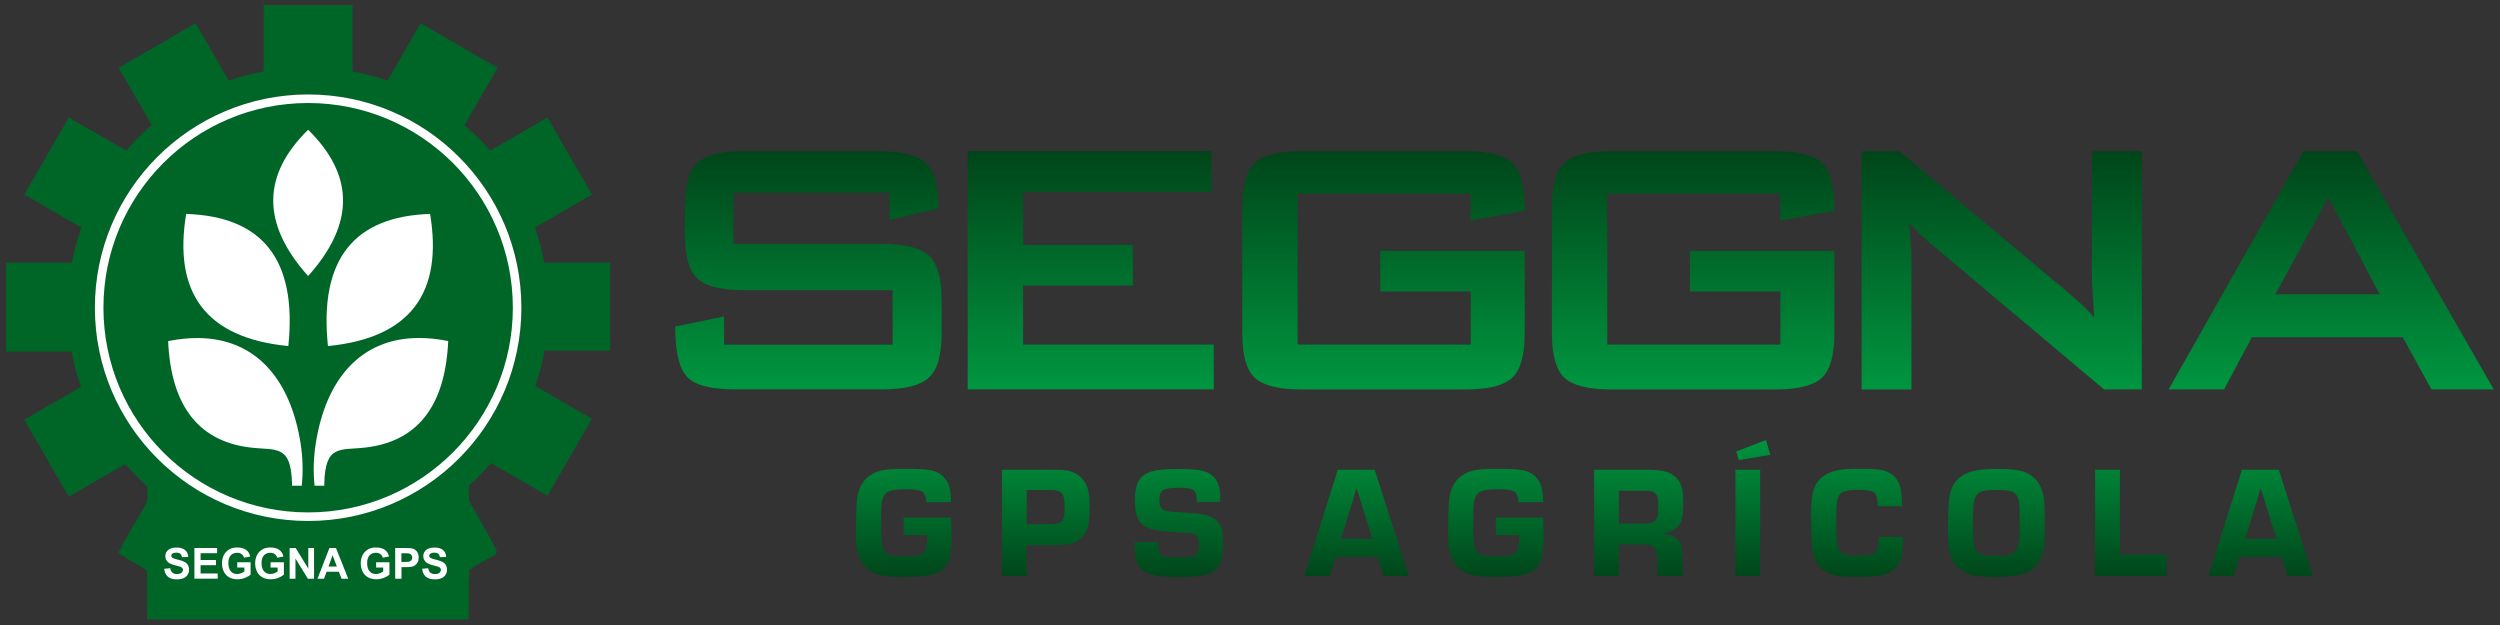 <svg xmlns="http://www.w3.org/2000/svg" xmlns:xlink="http://www.w3.org/1999/xlink" id="Camada_1" x="0px" y="0px" viewBox="0 0 4732.5 1183.1" style="enable-background:new 0 0 4732.5 1183.1;" xml:space="preserve"><rect x="0" y="0" width="4732.5" height="1183.1" fill="#333333" stroke="none"/><style type="text/css">	.st0{fill-rule:evenodd;clip-rule:evenodd;fill:#006628;}	.st1{fill-rule:evenodd;clip-rule:evenodd;fill:#FFFFFF;}	.st2{fill-rule:evenodd;clip-rule:evenodd;fill:url(#SVGID_1_);}	.st3{fill-rule:evenodd;clip-rule:evenodd;fill:url(#SVGID_00000146476353424137646190000012852215294636559765_);}	.st4{fill-rule:evenodd;clip-rule:evenodd;fill:url(#SVGID_00000003791836580983214120000003068841086002280354_);}	.st5{fill-rule:evenodd;clip-rule:evenodd;fill:url(#SVGID_00000161593791320718004440000005635665400551017109_);}	.st6{fill-rule:evenodd;clip-rule:evenodd;fill:url(#SVGID_00000035501643066195912920000004148855974323237531_);}	.st7{fill-rule:evenodd;clip-rule:evenodd;fill:url(#SVGID_00000066516020245672969230000003871022688459338921_);}	.st8{fill-rule:evenodd;clip-rule:evenodd;fill:url(#SVGID_00000115480269220816139090000006170079726926736780_);}</style><g>	<g>		<path class="st0" d="M667.4,9.6H499.2v125.5c-22.7,4.2-44.8,10.2-66.1,17.7l0,0L370.3,44.1l-145.7,84.1l62.7,108.5   c-17.4,14.9-33.7,31.1-48.6,48.4l0,0l-108.5-62.6L46.1,368.3l108,62.4c-7.6,21.5-13.6,43.7-18,66.5l0,0H11.5v168.2h124.1   c4.2,23,10.2,45.3,17.7,67l0,0l-107.3,62l84.1,145.7l106.2-61.3l0.2,0.2l1.9,1.8l1.9,1.8l1.9,1.8l1.9,1.8l1.2,1.2   c9,9.9,18.4,19.5,28.2,28.6l1.7,1.8l1.8,1.9l1.8,1.9l0.1,0.1v27.1l-0.6,1.1l-1.2,2.3l-1.2,2.3l-1.2,2.3l-1.2,2.3l-1.2,2.3   l-1.3,2.3l-1.3,2.2l-1.3,2.3l-1.3,2.2l-1.3,2.2l-1.3,2.2l-1.3,2.2l-1.3,2.2l-1.3,2.2l-1.3,2.2l-1.3,2.2l-1.3,2.2l-1.3,2.2   l-1.3,2.2l-1.3,2.2l-1.3,2.2l-1.3,2.2l-1.3,2.2l-1.3,2.2l-1.3,2.2l-1.3,2.2l-1.3,2.2l-1.3,2.2l-1.3,2.2l-1.3,2.2l-1.3,2.3   l-1.3,2.3l-1.2,2.3l-1.2,2.3l-1.2,2.3l-1.2,2.3l-1.2,2.3l-1.2,2.3l-1.2,2.3l-1.2,2.3l-1.2,2.3l-1.2,2.3l-1.1,2.3l2.2,1.5l2.2,1.5   l2.2,1.4l2.2,1.4l2.2,1.4l2.2,1.4l2.2,1.4l2.2,1.4l2.2,1.3l2.2,1.4l2.2,1.3l2.3,1.3l2.2,1.3l2.3,1.3l2.3,1.3l2.3,1.3l2.3,1.3   l2.3,1.3l2.3,1.3l2.3,1.3l2.2,1.3l2.2,1.3l2.2,1.4l2.2,1.4l0.1,2.6l0.1,2.6l0.1,2.6l0.1,2.6l0.1,2.6l0.1,2.6l0.1,2.6l0,2.6l0,2.6   l0,2.6l0,2.6l0,2.6l0,2.6v2.6v2.6v2.6l0,2.6l0,2.6l0,2.6l0,2.6l0,2.6l0,2.6l0,2.6l0,2.6l0,2.6l0,2.6l0,2.6l0,2.6l0,2.6l0,2.6v2.6   v2.6v2.6l0,2.6l0,2.6l0,2.6h608.9l0-2.7l0-2.7l0-2.7l0-2.7l0-2.7l0-2.7l0-2.7l0-2.7l0-2.7l0-2.7l0-2.7l0-2.7l0-2.7l0-2.7l0-2.7   l0-2.7l0-2.7l0-2.7l0-2.7v-2.7l0-2.7l0-2.7l0-2.7l0-2.7l0-2.7l0-2.7l0-2.5c0.7-2.5,1.1-5.1,1.1-7.8l0,0v-14l1.9-1.2l2.3-1.5   l2.3-1.4l2.3-1.4l2.3-1.4l2.3-1.4l2.3-1.4l2.3-1.3l2.3-1.3l2.4-1.3l2.3-1.3l2.4-1.3l2.3-1.3l2.3-1.3l2.3-1.3l2.3-1.3l2.3-1.3   l2.3-1.4l2.3-1.4l2.3-1.4l2.3-1.4l1.9-1.2l1.1-1.6l0.4-1.9l-0.1-2.1l-0.5-2.1l-0.8-2l-0.9-1.8l-1.2-2.3l-1.2-2.3l-1.2-2.3   l-1.2-2.3l-1.2-2.3l-1.2-2.3l-1.2-2.3l-1.3-2.3l-1.3-2.3l-1.3-2.3l-1.3-2.3l-1.3-2.3l-1.3-2.3l-1.3-2.3l-1.3-2.3l-1.3-2.3   l-1.3-2.3l-1.3-2.3l-1.3-2.3l-1.3-2.3l-1.3-2.3l-1.3-2.2l-1.3-2.3l-1.3-2.2l-1.3-2.3l-1.3-2.3l-1.3-2.3l-1.3-2.3l-1.3-2.3   l-1.3-2.3l-1.3-2.3l-1.3-2.3l-1.3-2.3l-1.3-2.3l-1.3-2.3l-1.3-2.3l-1.3-2.3l-1.3-2.3l-1.1-2v-29.2c14.7-13.2,28.6-27.5,41.4-42.4   l0,0l107.1,61.8l84.1-145.7l-107.3-62c7.6-21.6,13.5-43.9,17.7-66.9l0,0h124.2V497.2h-124.6c-4.3-22.8-10.4-45-18-66.5l0,0   l108-62.4l-84.1-145.7l-108.5,62.6c-14.9-17.3-31.2-33.5-48.6-48.4l0,0l62.7-108.5L796.3,44.1l-62.7,108.7   c-21.4-7.5-43.5-13.4-66.2-17.7l0,0V9.6L667.4,9.6z M230,777.8c-32.1-57.9-50.3-124.5-50.3-195.3c0-223,180.8-403.7,403.7-403.7   c223,0,403.7,180.7,403.7,403.7c0,82.9-25,159.9-67.9,224v-40.9l-1.3,2.1l-1.3,2.1l-1.3,2.1l-1.4,2.1l-1.4,2.1l-1.4,2.1l-1.4,2.1   l-1.4,2l-1.4,2l-1.4,2l-1.4,2l-1.5,2l-1.5,2l-1.5,2l-1.5,2l-1.5,2l-1.5,2l-1.5,2l-1.5,1.9l-1.6,1.9l-1.6,1.9l-1.6,1.9l-1.6,1.9   l-1.6,1.9l-1.6,1.9l-1.6,1.9l-1.6,1.9l-1.6,1.9l-1.7,1.8l-1.7,1.8l-1.7,1.8l-1.7,1.8l-1.7,1.8l-1.7,1.8l-1.7,1.8l-1.7,1.8   l-1.7,1.8l-1.8,1.7l-1.8,1.7l-1.8,1.7l-1.8,1.7l-1.8,1.7l-1.8,1.7l-1.8,1.7l-1.8,1.7l-1.8,1.7l-1.8,1.7l-1.9,1.6l-1.9,1.6   l-1.9,1.6l-1.9,1.6l-1.9,1.6l-1.9,1.6l-1.9,1.6l-1.9,1.6l-1.9,1.5l-1.9,1.5l-2,1.5l-2,1.5l-2,1.5l-2,1.5l-2,1.5l-2,1.5l-2,1.5   l-2,1.4l-2,1.4l-2,1.4l-2,1.4L801,888l-2,1.4l-2.1,1.4l-2.1,1.4l-2.1,1.3l-2.1,1.3l-2.1,1.3l-2.1,1.3l-2.1,1.3l-2.1,1.2l-2.1,1.2   l-2.1,1.2l-2.1,1.2l-2.1,1.2l-2.2,1.2l-2.2,1.2l-2.2,1.2l-2.2,1.1l-2.2,1.1l-2.2,1.1l-2.2,1.1l-2.2,1.1l-2.2,1.1l-2.2,1.1l-2.2,1   l-2.2,1l-2.2,1l-2.2,1l-2.2,1l-2.3,1l-2.2,1l-2.3,0.9l-2.3,0.9l-2.3,0.9l-2.3,0.9l-2.3,0.9l-2.3,0.9l-2.3,0.9l-2.3,0.8l-2.3,0.8   l-2.3,0.8l-2.3,0.8l-2.3,0.8l-2.3,0.8l-2.3,0.8l-2.3,0.7l-2.3,0.7l-2.3,0.7l-2.3,0.7l-2.4,0.7l-2.4,0.7l-2.4,0.7l-2.4,0.6   l-2.4,0.6l-2.4,0.6l-2.4,0.6l-2.4,0.6l-2.4,0.6l-2.4,0.6l-2.4,0.5l-2.4,0.5l-2.4,0.5l-2.4,0.5l-2.4,0.5l-2.4,0.5l-2.4,0.5   l-2.4,0.4l-2.4,0.4l-2.4,0.4l-2.4,0.4l-2.4,0.4l-2.4,0.4l-2.4,0.3l-2.4,0.3L632,951l-2.4,0.3l-2.4,0.3l-2.5,0.3l-2.4,0.3l-2.5,0.2   l-2.4,0.2l-2.4,0.2l-2.4,0.2l-2.5,0.2l-2.4,0.2l-2.4,0.2l-2.4,0.1l-2.4,0.1l-2.5,0.1l-2.5,0.1l-2.5,0.1l-2.5,0.1l-2.4,0l-2.5,0   l-2.5,0l-2.4,0l-2.5,0l-2.5,0l-2.5-0.1l-2.5-0.1l-2.5-0.1l-2.4-0.1l-2.5-0.1l-2.4-0.1l-2.5-0.2l-2.5-0.2l-2.4-0.2l-2.5-0.2   l-2.4-0.2l-2.4-0.2l-2.5-0.2l-2.4-0.3l-2.5-0.3l-2.4-0.3l-2.4-0.3l-2.4-0.3l-2.5-0.3l-2.4-0.4l-2.4-0.4l-2.4-0.4l-2.5-0.4   l-2.5-0.4l-2.4-0.4l-2.5-0.4l-2.5-0.4l-2.4-0.5l-2.4-0.5l-2.4-0.5l-2.4-0.5l-2.4-0.5l-2.4-0.5l-2.4-0.6l-2.4-0.6l-2.4-0.6   l-2.4-0.6l-2.4-0.6l-2.4-0.6l-2.4-0.7l-2.4-0.7l-2.4-0.7l-2.4-0.7l-2.4-0.7l-2.4-0.7l-2.4-0.7l-2.4-0.8l-2.4-0.8l-2.4-0.8   l-2.3-0.8l-2.3-0.8l-2.3-0.8l-2.3-0.9l-2.3-0.9l-2.3-0.9l-2.3-0.9l-2.3-0.9l-2.3-0.9l-2.3-0.9l-2.3-1l-2.3-1l-2.3-1l-2.3-1l-2.3-1   l-2.3-1l-2.3-1l-2.2-1.1l-2.2-1.1l-2.2-1.1l-2.2-1.1l-2.2-1.1l-2.2-1.1l-2.2-1.1l-2.2-1.2l-2.2-1.2l-2.2-1.2l-2.2-1.2L391,904   l-2.2-1.2l-2.2-1.2l-2.2-1.2l-2.1-1.3l-2.1-1.3l-2.1-1.3l-2.1-1.3l-2.1-1.3l-2.1-1.3l-2.1-1.3l-2.1-1.4l-2.1-1.4l-2.1-1.4   l-2.1-1.4l-2-1.4l-2-1.4l-2-1.4l-2-1.4l-2-1.5l-2-1.5l-2-1.5l-2-1.5l-2-1.5l-2-1.5l-1.9-1.5l-2-1.5l-1.9-1.6l-1.9-1.6l-1.9-1.6   l-1.9-1.6l-1.9-1.6l-1.9-1.6l-1.9-1.6l-1.9-1.6l-1.9-1.7l-1.8-1.7l-1.8-1.7l-1.8-1.7l-1.8-1.7l-1.8-1.7l-1.8-1.7l-1.8-1.7   l-1.8-1.8l-1.7-1.7l-1.7-1.7l-1.7-1.7l-1.7-1.7l-1.7-1.8l-1.7-1.8l-1.7-1.8l-1.7-1.8l-1.6-1.8l-1.6-1.8l-1.6-1.8l-1.6-1.8   l-1.6-1.8l-1.6-1.9l-1.6-1.9l-1.6-1.9l-1.6-1.9l-1.5-1.9l-1.5-1.9l-1.5-1.9l-1.5-1.9l-1.5-1.9l-1.5-1.9l-1.5-1.9l-1.5-2l-1.4-2   l-1.4-2l-1.4-2l-1.4-2l-1.4-2l-1.4-2l-1.4-2l-1.4-2l-1.3-2l-1.3-2l-1.3-2.1l-1.3-2.1l-1.3-2.1l-1.3-2.1l-1.3-2.1l-1.3-2.1   l-1.2-2.1l-1.2-2.1l-1.2-2.1l-1.2-2.1l-1.2-2.1l-1.2-2.1l-1.2-2.1l-1.2-2.1l-1.1-2.2l-1.1-2.2l-1.1-2.2l-1.1-2.2l-0.2-0.3V777.8z"></path>		<path class="st1" d="M583.3,178.8c223,0,403.7,180.7,403.7,403.7c0,222.9-180.7,403.7-403.7,403.7   c-222.9,0-403.7-180.7-403.7-403.7C179.6,359.6,360.4,178.8,583.3,178.8z"></path>		<path class="st1" d="M310.8,1076.7l11.4-1.1c0.7,3.8,2.1,6.6,4.2,8.4c2.1,1.8,4.9,2.7,8.5,2.7c3.7,0,6.6-0.8,8.5-2.4   c1.9-1.6,2.9-3.5,2.9-5.6c0-1.4-0.4-2.5-1.2-3.5c-0.8-1-2.2-1.8-4.2-2.5c-1.4-0.5-4.5-1.3-9.4-2.6c-6.3-1.6-10.7-3.5-13.2-5.7   c-3.6-3.2-5.3-7.1-5.3-11.7c0-3,0.8-5.7,2.5-8.3c1.7-2.6,4.1-4.6,7.2-5.9c3.2-1.4,6.9-2,11.4-2c7.3,0,12.7,1.6,16.4,4.9   c3.7,3.2,5.6,7.5,5.8,12.9l-11.8,0.4c-0.5-3-1.6-5.2-3.2-6.5c-1.6-1.3-4.1-2-7.4-2c-3.4,0-6,0.7-7.9,2.1c-1.2,0.9-1.8,2.1-1.8,3.6   c0,1.4,0.6,2.6,1.7,3.6c1.5,1.2,5,2.5,10.7,3.9c5.7,1.3,9.9,2.8,12.6,4.2c2.7,1.4,4.9,3.4,6.4,5.9c1.6,2.5,2.3,5.6,2.3,9.2   c0,3.4-0.9,6.5-2.8,9.4c-1.9,2.9-4.5,5.1-7.9,6.5c-3.4,1.4-7.6,2.1-12.6,2.1c-7.4,0-13-1.7-16.9-5.1   C313.9,1088.1,311.5,1083.2,310.8,1076.7L310.8,1076.7z M368,1095.5v-58.1h43v9.8h-31.3v12.9h29.1v9.8h-29.1v15.7h32.4v9.8H368   L368,1095.5z M449.1,1074.2v-9.8h25.3v23.2c-2.4,2.4-6,4.5-10.7,6.3c-4.7,1.8-9.4,2.7-14.1,2.7c-6.1,0-11.4-1.3-15.9-3.8   c-4.5-2.6-7.9-6.2-10.1-11c-2.3-4.8-3.4-9.9-3.4-15.5c0-6.1,1.3-11.4,3.8-16.1c2.5-4.7,6.3-8.3,11.1-10.9   c3.7-1.9,8.3-2.9,13.9-2.9c7.2,0,12.9,1.5,16.9,4.5c4,3,6.6,7.2,7.8,12.6l-11.7,2.2c-0.8-2.9-2.4-5.1-4.6-6.8   c-2.2-1.7-5-2.5-8.4-2.5c-5.1,0-9.2,1.6-12.2,4.9c-3,3.3-4.5,8.1-4.5,14.5c0,6.9,1.6,12.1,4.6,15.6c3,3.5,7,5.2,12,5.2   c2.4,0,4.9-0.5,7.4-1.4c2.5-1,4.6-2.2,6.3-3.5v-7.4H449.1L449.1,1074.2z M512.2,1074.2v-9.8h25.2v23.2c-2.4,2.4-6,4.5-10.7,6.3   c-4.7,1.8-9.4,2.7-14.2,2.7c-6.1,0-11.4-1.3-15.9-3.8c-4.5-2.6-7.9-6.2-10.2-11c-2.3-4.8-3.4-9.9-3.4-15.5   c0-6.1,1.3-11.4,3.8-16.1c2.5-4.7,6.3-8.3,11.1-10.9c3.7-1.9,8.3-2.9,13.9-2.9c7.2,0,12.9,1.5,16.9,4.5c4,3,6.6,7.2,7.8,12.6   l-11.7,2.2c-0.8-2.9-2.3-5.1-4.6-6.8c-2.2-1.7-5-2.5-8.4-2.5c-5.1,0-9.2,1.6-12.2,4.9c-3,3.3-4.5,8.1-4.5,14.5   c0,6.9,1.5,12.1,4.6,15.6c3.1,3.5,7.1,5.2,12.1,5.2c2.4,0,4.9-0.5,7.4-1.4c2.5-1,4.6-2.2,6.4-3.5v-7.4H512.2L512.2,1074.2z    M548.3,1095.5v-58.1h11.4l23.9,38.9v-38.9h10.9v58.1h-11.7l-23.5-38.2v38.2H548.3L548.3,1095.5z M659.2,1095.5h-12.7l-5-13.2   h-23.3l-4.8,13.2H601l22.6-58.1h12.4L659.2,1095.5L659.2,1095.5z M637.7,1072.5l-8.1-21.5l-7.8,21.5H637.7L637.7,1072.5z    M712,1074.2v-9.8h25.2v23.2c-2.4,2.4-6,4.5-10.7,6.3c-4.7,1.8-9.4,2.7-14.1,2.7c-6.1,0-11.4-1.3-15.9-3.8   c-4.5-2.6-7.9-6.2-10.2-11c-2.3-4.8-3.4-9.9-3.4-15.5c0-6.1,1.3-11.4,3.8-16.1c2.6-4.7,6.3-8.3,11.1-10.9   c3.8-1.9,8.3-2.9,13.9-2.9c7.2,0,12.8,1.5,16.9,4.5c4.1,3,6.7,7.2,7.8,12.6l-11.7,2.2c-0.8-2.9-2.3-5.1-4.6-6.8   c-2.3-1.7-5.1-2.5-8.4-2.5c-5.1,0-9.2,1.6-12.2,4.9c-3,3.3-4.5,8.1-4.5,14.5c0,6.9,1.5,12.1,4.6,15.6c3.1,3.5,7.1,5.2,12.1,5.2   c2.4,0,4.9-0.5,7.4-1.4c2.5-1,4.6-2.2,6.3-3.5v-7.4H712L712,1074.2z M748.1,1095.5v-58.1h18.8c7.1,0,11.8,0.3,13.9,0.9   c3.3,0.9,6.1,2.8,8.4,5.7c2.2,2.9,3.4,6.7,3.4,11.3c0,3.6-0.6,6.5-1.9,9c-1.3,2.4-2.9,4.3-4.9,5.7c-2,1.4-4,2.3-6.1,2.7   c-2.8,0.6-6.8,0.9-12.1,0.9h-7.6v21.9H748.1L748.1,1095.5z M759.8,1047.3v16.5h6.4c4.6,0,7.7-0.3,9.2-0.9c1.6-0.6,2.8-1.5,3.7-2.9   c0.9-1.3,1.3-2.8,1.3-4.5c0-2.1-0.6-3.9-1.8-5.2c-1.2-1.4-2.8-2.3-4.7-2.6c-1.4-0.3-4.2-0.4-8.4-0.4H759.8L759.8,1047.3z    M799.1,1076.7l11.4-1.1c0.7,3.8,2.1,6.6,4.2,8.4c2.1,1.8,4.9,2.7,8.5,2.7c3.8,0,6.6-0.8,8.5-2.4c1.9-1.6,2.9-3.5,2.9-5.6   c0-1.4-0.4-2.5-1.2-3.5c-0.8-1-2.2-1.8-4.2-2.5c-1.4-0.5-4.5-1.3-9.4-2.6c-6.3-1.6-10.6-3.5-13.2-5.7c-3.6-3.2-5.3-7.1-5.3-11.7   c0-3,0.8-5.7,2.5-8.3c1.7-2.6,4.1-4.6,7.2-5.9c3.1-1.4,7-2,11.4-2c7.3,0,12.8,1.6,16.4,4.9c3.7,3.2,5.6,7.5,5.8,12.9l-11.8,0.4   c-0.5-3-1.6-5.2-3.2-6.5c-1.7-1.3-4.1-2-7.4-2c-3.4,0-6,0.7-7.9,2.1c-1.3,0.9-1.9,2.1-1.9,3.6c0,1.4,0.6,2.6,1.7,3.6   c1.5,1.2,5,2.5,10.8,3.9c5.7,1.3,9.9,2.8,12.6,4.2c2.7,1.4,4.9,3.4,6.4,5.9c1.5,2.5,2.3,5.6,2.3,9.2c0,3.4-0.9,6.5-2.8,9.4   c-1.9,2.9-4.5,5.1-7.8,6.5c-3.4,1.4-7.6,2.1-12.7,2.1c-7.3,0-13-1.7-16.9-5.1C802.2,1088.1,799.9,1083.2,799.1,1076.7z"></path>		<path class="st0" d="M583.3,195c214,0,387.5,173.5,387.5,387.5c0,214-173.5,387.5-387.5,387.5c-214,0-387.5-173.5-387.5-387.5   C195.8,368.5,369.3,195,583.3,195L583.3,195z M583.3,522.5c90.3-100.6,85.8-192.6,0-276.9l0,0C497.5,329.8,493,421.9,583.3,522.5   L583.3,522.5z M620.8,655.1C778.6,639.7,838.6,552.8,814.2,405l0,0C672.1,409.5,603.5,488.9,620.8,655.1L620.8,655.1z    M595.5,919.5h18.4c0-1,0-2,0-3.1l0,0c1.5-76.1,30-63.5,78.6-69.3l0,0c42.7-5.1,83.1-21.4,112-58.2l0,0   c26.8-33.9,41.2-82,44-143.3l0,0c-19.4-3.9-37.8-5.8-55.1-5.8l0,0c-110.4,0-176.7,77.8-195.7,200l0,0   C593.7,865.2,592.6,892,595.5,919.5L595.5,919.5z M552.8,919.5h18.4c2.9-27.5,1.8-54.3-2.1-79.6l0,0c-19-122.3-85.3-200-195.7-200   l0,0c-17.3,0-35.7,1.9-55.1,5.8C321,707,335.4,755,362.2,789l0,0c29,36.8,69.3,53.1,112,58.2l0,0c48.5,5.8,77.1-6.8,78.6,69.3l0,0   C552.8,917.5,552.8,918.5,552.8,919.5L552.8,919.5z M545.8,655.1c17.3-166.2-51.3-245.6-193.4-250.1l0,0   C328,552.8,388,639.7,545.8,655.1z"></path>	</g>	<g>		<g>			<linearGradient id="SVGID_1_" gradientUnits="userSpaceOnUse" x1="1530.209" y1="737.073" x2="1530.209" y2="286.154">				<stop offset="0" style="stop-color:#009640"></stop>				<stop offset="1" style="stop-color:#004519"></stop>			</linearGradient>			<path class="st2" d="M1664.3,286.2h-256c-42.5,0-71.8,7.3-87.8,21.9l0,0c-16.1,14.6-24,42.8-24,84.8l0,0v49.8    c0,41.9,8,70.2,24,84.8l0,0c16,14.6,45.3,21.8,87.8,21.8l0,0h281.4v103.2h-319V599l-92.6,19.2c0,46.6,7.3,78.1,21.9,94.4l0,0    c14.5,16.3,44.9,24.4,90.9,24.4l0,0h278.8c42.5,0,72-7.2,88.3-21.8l0,0c16.3-14.6,24.5-42.8,24.5-84.8l0,0v-62    c0-42-8.2-70.2-24.5-84.8l0,0c-16.3-14.5-45.8-21.8-88.3-21.8l0,0h-281.4v-97h295.4v51.6l92.7-21.9c0-42.5-7.9-71.2-23.6-86.1    l0,0C1736.9,293.6,1707.4,286.2,1664.3,286.2z"></path>							<linearGradient id="SVGID_00000126288558203362188090000002011136124819003561_" gradientUnits="userSpaceOnUse" x1="2064.69" y1="737.073" x2="2064.69" y2="286.154">				<stop offset="0" style="stop-color:#009640"></stop>				<stop offset="1" style="stop-color:#004519"></stop>			</linearGradient>							<polygon style="fill-rule:evenodd;clip-rule:evenodd;fill:url(#SVGID_00000126288558203362188090000002011136124819003561_);" points="    2293.2,286.2 1831.8,286.2 1831.8,737.1 2297.6,737.1 2297.6,652.3 1936.7,652.3 1936.7,540.4 2144.6,540.4 2144.6,463.6     1936.7,463.6 1936.7,363.1 2293.2,363.1    "></polygon>							<linearGradient id="SVGID_00000165213978163280953790000009434169865068703888_" gradientUnits="userSpaceOnUse" x1="2618.909" y1="737.073" x2="2618.909" y2="286.154">				<stop offset="0" style="stop-color:#009640"></stop>				<stop offset="1" style="stop-color:#004519"></stop>			</linearGradient>			<path style="fill-rule:evenodd;clip-rule:evenodd;fill:url(#SVGID_00000165213978163280953790000009434169865068703888_);" d="    M2774.5,286.2h-311.1c-42.5,0-71.8,7.3-87.8,21.9l0,0c-16,14.6-24,42.8-24,84.8l0,0v237.7c0,41.9,8,70.2,24,84.8l0,0    c16,14.6,45.3,21.8,87.8,21.8l0,0h311.1c42.5,0,71.8-7.2,87.8-21.8l0,0c16-14.6,24-42.8,24-84.8l0,0V474.9h-273.5v76.9h171.3    v100.5h-327.7V366.6h327.7v50.7l102.2-18.4c0-44.3-7.4-74.1-22.3-89.5l0,0C2849.2,293.9,2819.3,286.2,2774.5,286.2z"></path>							<linearGradient id="SVGID_00000054988184491194853160000003260141045143713694_" gradientUnits="userSpaceOnUse" x1="3205.164" y1="737.073" x2="3205.164" y2="286.154">				<stop offset="0" style="stop-color:#009640"></stop>				<stop offset="1" style="stop-color:#004519"></stop>			</linearGradient>			<path style="fill-rule:evenodd;clip-rule:evenodd;fill:url(#SVGID_00000054988184491194853160000003260141045143713694_);" d="    M3360.7,286.2h-311.1c-42.5,0-71.8,7.3-87.8,21.9l0,0c-16,14.6-24,42.8-24,84.8v237.7c0,41.9,8,70.2,24,84.8l0,0    c16,14.6,45.3,21.8,87.8,21.8l0,0h311.1c42.5,0,71.8-7.2,87.8-21.8l0,0c16-14.6,24-42.8,24-84.8l0,0V474.9H3199v76.9h171.3v100.5    h-327.7V366.6h327.7v50.7l102.3-18.4c0-44.3-7.4-74.1-22.3-89.5l0,0C3435.4,293.9,3405.6,286.2,3360.7,286.2z"></path>							<linearGradient id="SVGID_00000054953093118581930390000009744428172239424129_" gradientUnits="userSpaceOnUse" x1="3789.203" y1="737.073" x2="3789.203" y2="286.154">				<stop offset="0" style="stop-color:#009640"></stop>				<stop offset="1" style="stop-color:#004519"></stop>			</linearGradient>			<path style="fill-rule:evenodd;clip-rule:evenodd;fill:url(#SVGID_00000054953093118581930390000009744428172239424129_);" d="    M4054.4,286.2H3960V523c0,9.9,1.5,35.8,4.4,77.8l0,0c-11.7-13.4-28.8-29.7-51.6-48.9l0,0l-317.2-265.6H3524v450.9h94.4V490.7    c0-16.9-1.5-39.9-4.4-69l0,0c11.1,12.8,23.6,25,37.6,36.7l0,0l331.2,278.7h71.6V286.2z"></path>							<linearGradient id="SVGID_00000039129970240940577450000017298242263910346393_" gradientUnits="userSpaceOnUse" x1="4412.896" y1="737.073" x2="4412.896" y2="286.154">				<stop offset="0" style="stop-color:#009640"></stop>				<stop offset="1" style="stop-color:#004519"></stop>			</linearGradient>			<path style="fill-rule:evenodd;clip-rule:evenodd;fill:url(#SVGID_00000039129970240940577450000017298242263910346393_);" d="    M4461.8,286.2h-101.4l-255.1,450.9h104.9l52.5-98.7h285.8l54.2,98.7h118L4461.8,286.2L4461.8,286.2z M4407.7,373.5l97,183.6    h-197.5L4407.7,373.5z"></path>		</g>					<linearGradient id="SVGID_00000012455403357919066420000013084176526583697793_" gradientUnits="userSpaceOnUse" x1="2999.287" y1="832.94" x2="2999.287" y2="1091.97">			<stop offset="0" style="stop-color:#00943F"></stop>			<stop offset="1" style="stop-color:#00461A"></stop>		</linearGradient>		<path style="fill-rule:evenodd;clip-rule:evenodd;fill:url(#SVGID_00000012455403357919066420000013084176526583697793_);" d="   M1710.6,980h89.7c0.6,12.5,0.8,26.9,0.8,43.1c0,15.7-1.5,27.8-4.4,36.3c-3,8.4-8,15.3-15.3,20.6c-7.9,5.8-17.8,9.2-29.5,10.3   c-11.9,1.1-25.8,1.6-41.7,1.6c-21.9,0-37.3-1.2-46.3-3.7c-20.7-5.9-33.9-19.8-40-41.5c-2.4-8.7-3.5-20.6-3.5-35.8   c0-24.9,0.4-43.9,1.1-57c1.3-24.6,9.3-42.3,24.1-52.9c9.8-7,21.5-11.1,34.9-12.3c9.8-0.8,22-1.2,36.7-1.2c25,0,41.9,1.4,50.8,4.3   c17.1,5.5,27.3,17.9,30.7,37.1c0.9,5.1,1.4,12.3,1.6,21.7h-46.7c-0.8-8.5-2.5-14.3-5.1-17.5c-2.8-3.1-7.5-5.2-14.3-6   c-4.4-0.6-11.4-0.9-20.9-0.9c-12.6,0-22.1,1.1-28.5,3.1c-10.1,3.2-15.6,12.9-16.3,29.1c-0.4,6.8-0.6,16.7-0.6,29.5   c0,14.9,0.3,26.3,0.8,34.1c0.6,8.3,1.9,14.6,3.9,18.8c2,4.1,5.2,7,9.7,8.7c6.5,2.6,16.3,3.8,29.6,3.8c18.4,0,30-2,34.8-5.9   c5.6-4.6,8.4-13.4,8.4-26.2c0-1.8-0.2-4.5-0.5-8.3h-43.9V980L1710.6,980z M1896.8,1090.5V889.2h80.4c19.6,0,31.5,0.2,36,0.5   c4.5,0.4,9.4,1.4,14.8,3.2c15.1,5.1,25.3,15.3,30.5,30.5c2.9,8.3,4.3,20.5,4.3,36.4c0,12.3-0.6,22.1-1.8,29.4   c-1.2,7.3-3.3,13.7-6.2,19.1c-6.6,12.4-18,19.9-34.2,22.4c-2.9,0.5-15.8,1-38.6,1.5h-38.5v58.2H1896.8L1896.8,1090.5z    M1943.6,992.4h38.6c12,0,19.9-0.9,23.6-2.7c4.2-2.1,7-6.1,8.4-12.1c0.8-3.5,1.2-9.1,1.2-16.5c0-10-0.8-17.2-2.2-21.7   c-2.3-6.6-7.9-10.5-16.8-11.5c-1.8-0.2-5.8-0.3-12.1-0.3h-40.7V992.4L1943.6,992.4z M2309.9,950.2h-44.4c0-1.7,0-3,0-4   c0-9.2-2.1-15.3-6.3-18.4c-4.1-3-12.8-4.5-25.9-4.5c-15.9,0-26.3,1.4-31.1,4.3c-5,3-7.5,9.3-7.5,18.9c0,6.8,1.1,11.9,3.4,15.2   c2.6,3.8,8.7,6,18.4,6.9c2.1,0.2,11.3,0.8,27.7,1.8c16.9,1.1,28.5,2.3,34.8,3.7c15.3,3.4,25.6,10.2,30.9,20.2   c3.7,7.1,5.6,18.4,5.6,33.9c0,13-1,23.3-3.1,30.8c-2.1,7.5-5.5,13.4-10.3,17.9c-8.4,7.8-20.2,12.5-35.4,13.9   c-9.3,0.9-20.2,1.3-32.5,1.3c-26.7,0-45.2-1.6-55.5-4.7c-13.5-4.1-22.5-12.5-26.9-25c-2.5-7-3.8-19.1-3.9-36.1h44.4   c0,2.2,0.1,3.8,0.1,4.7c0,10.9,2.8,17.9,8.5,21.1c3.5,2.1,8,3.1,13.8,3.1l22.9,0.2c9.6,0,16.1-0.6,19.4-1.6   c6.2-2.1,10-5.9,11.3-11.5c0.9-3.2,1.3-7.2,1.3-12.2c0-10.7-3.5-17.2-10.5-19.6c-2.9-1-15-2.1-36.2-3.4   c-16.5-1.1-27.7-2.2-33.7-3.2c-16.2-2.8-27.3-9-33.3-18.6c-5.1-8.2-7.6-21.1-7.6-38.6c0-23.3,5.4-38.9,16.3-46.6   c8.4-6.1,19.3-9.7,32.5-10.9c10.4-0.9,22.1-1.3,35.1-1.3c20.9,0,35.8,1.1,44.6,3.4c14.9,4,24.8,12.7,29.6,26.1   c2.4,6.6,3.5,14.6,3.5,24.1C2310,943.5,2310,946.4,2309.9,950.2L2309.9,950.2z M2607.6,1054h-79.4l-11,36.5h-48.3l63.6-201.3h69.7   l64.5,201.3h-47.4L2607.6,1054L2607.6,1054z M2597.9,1019.9l-29.9-95.7l-29.3,95.7H2597.9L2597.9,1019.9z M2831.5,980h89.7   c0.6,12.5,0.8,26.9,0.8,43.1c0,15.7-1.5,27.8-4.4,36.3c-3,8.4-8,15.3-15.3,20.6c-7.9,5.8-17.8,9.2-29.5,10.3   c-11.9,1.1-25.8,1.6-41.7,1.6c-21.9,0-37.3-1.2-46.3-3.7c-20.7-5.9-33.9-19.8-40-41.5c-2.4-8.7-3.5-20.6-3.5-35.8   c0-24.9,0.4-43.9,1.1-57c1.3-24.6,9.3-42.3,24.1-52.9c9.8-7,21.5-11.1,34.9-12.3c9.8-0.8,22-1.2,36.7-1.2c25,0,41.9,1.4,50.8,4.3   c17.1,5.5,27.3,17.9,30.7,37.1c0.9,5.1,1.4,12.3,1.6,21.7h-46.7c-0.8-8.5-2.5-14.3-5.1-17.5c-2.8-3.1-7.5-5.2-14.3-6   c-4.4-0.6-11.4-0.9-20.9-0.9c-12.6,0-22.1,1.1-28.5,3.1c-10.1,3.2-15.6,12.9-16.3,29.1c-0.4,6.8-0.6,16.7-0.6,29.5   c0,14.9,0.3,26.3,0.8,34.1c0.6,8.3,1.9,14.6,3.9,18.8c2,4.1,5.2,7,9.7,8.7c6.5,2.6,16.3,3.8,29.6,3.8c18.4,0,30-2,34.8-5.9   c5.6-4.6,8.4-13.4,8.4-26.2c0-1.8-0.2-4.5-0.5-8.3h-43.9V980L2831.5,980z M3017.7,1090.5V889.2h100.2c20.1,0,34.6,2.3,43.7,6.8   c10.8,5.4,18,14,21.7,25.7c2.1,6.7,3.1,16,3.1,28.1c0,15.6-1.1,27.1-3.2,34.2c-3.2,10.9-10.3,18.2-21.1,22c-2.9,1-7,2.1-12.6,3.2   v1.8c23.9,1.5,35.7,14.6,35.2,39.3v40.2h-47.1v-31.3c0.6-19.8-8.1-29.3-26.1-28.7h-46.9v60H3017.7L3017.7,1090.5z M3064.5,991.2   h48.2c10.2,0,17.1-2,20.8-5.9c2.7-2.9,4.3-6.8,5-12c0.4-2.9,0.6-8.1,0.6-15.7c0-8.2-0.6-13.9-1.6-17c-2.1-6.2-6.9-9.9-14.5-10.9   c-2.4-0.4-5.8-0.6-10.4-0.6h-48V991.2L3064.5,991.2z M3332,889.2v201.3h-46.8V889.2H3332L3332,889.2z M3343,832.9l8.1,28   l-59.7,10.2l-4.6-16.5L3343,832.9L3343,832.9z M3556,1016.5h46c0,3.2,0,5.4,0,6.5c0,12-0.5,21.2-1.5,27.4   c-1,6.2-2.8,11.6-5.4,15.9c-7.6,12.9-19.9,20.8-36.9,23.7c-7.3,1.3-22.2,1.9-44.7,1.9c-14.4,0-24.9-0.4-31.4-1.2   c-6.5-0.8-12.6-2.4-18.3-4.7c-15.8-6.7-26.1-19-31.1-37c-3-10.8-4.4-37.2-4.4-79.3c0-17.8,1.7-32,5-42.8   c3.6-11.7,11.2-21.1,22.7-28.1c9.3-5.7,21.5-9.2,36.9-10.5c6.6-0.5,17.9-0.8,34-0.8c19.7,0,33.5,1.3,41.7,4   c18.4,6.1,28.7,20.6,31,43.5c0.4,4,0.7,11.8,1,23.4h-46l-0.2-4.4c-0.3-11.5-2.7-18.8-7.2-22c-4.3-3.1-14.1-4.7-29.2-4.7   c-18.1,0-29.6,2.5-34.5,7.5c-3.9,4.1-6.2,12.2-6.9,24.2c-0.3,5.2-0.5,12.9-0.5,23c0,22.5,0.3,36.3,0.8,41.4   c1.3,14.7,6.5,23.4,15.6,26c5.6,1.7,13.6,2.5,24.2,2.5c16.8,0,27.7-2,32.7-6c4.4-3.6,6.6-10.9,6.6-21.8   C3556.3,1021.8,3556.2,1019.2,3556,1016.5L3556,1016.5z M3783.4,887.7c23.9,0,41,2.3,51.4,6.8c18.4,8,29.6,23.1,33.6,45.1   c1.6,8.2,2.4,24.9,2.4,50.1c0,23.2-0.7,38.9-1.9,47c-2,12-5.4,21.7-10.4,29.2c-4.9,7.4-11.9,13.3-21,17.5   c-8.7,4.1-19.6,6.7-32.7,7.6c-8.4,0.7-17.7,1.1-27.7,1.1c-15.9,0-28.3-0.8-37-2.2c-8.8-1.5-16.4-4.1-22.9-7.8   c-11.6-6.7-19.6-16.1-24-28.4c-2.9-8-4.7-17.6-5.1-28.6c-0.4-7.3-0.6-15.8-0.6-25.3c0-28.1,0.9-47.2,2.5-57.4   c1.9-11.9,5.3-21.4,10.3-28.5c5-7.1,12.3-13,22-17.6c8.3-4,18.9-6.5,31.7-7.5C3762.2,888,3772,887.7,3783.4,887.7L3783.4,887.7z    M3778.7,927.5c-14.3,0-23.9,1-28.8,3.1c-8.5,3.7-13.4,12.8-14.4,27.4c-0.5,5.9-0.8,18.5-0.8,37.9c0,21.6,1.3,35.9,4,42.7   c2.7,6.5,8.4,10.7,17.1,12.4c4.3,0.8,12.5,1.2,24.6,1.2c13.8,0,23.1-1.1,27.9-3.2c7.8-3.7,12.6-12.9,14.1-27.9   c0.6-5.2,0.9-16.4,0.9-33.7c0-15.1-0.2-24.9-0.6-29.5c-0.6-7.8-1.9-13.8-3.9-17.9c-2-4.1-5.1-7.1-9.4-9.1   C3804.7,928.6,3794.5,927.5,3778.7,927.5L3778.7,927.5z M4012.9,889.2v161.1h88.7v40.1h-135.5V889.2H4012.9L4012.9,889.2z    M4319.1,1054h-79.4l-11,36.5h-48.3l63.6-201.3h69.7l64.5,201.3h-47.4L4319.1,1054L4319.1,1054z M4309.4,1019.9l-29.9-95.7   l-29.3,95.7H4309.4z"></path>	</g></g></svg>